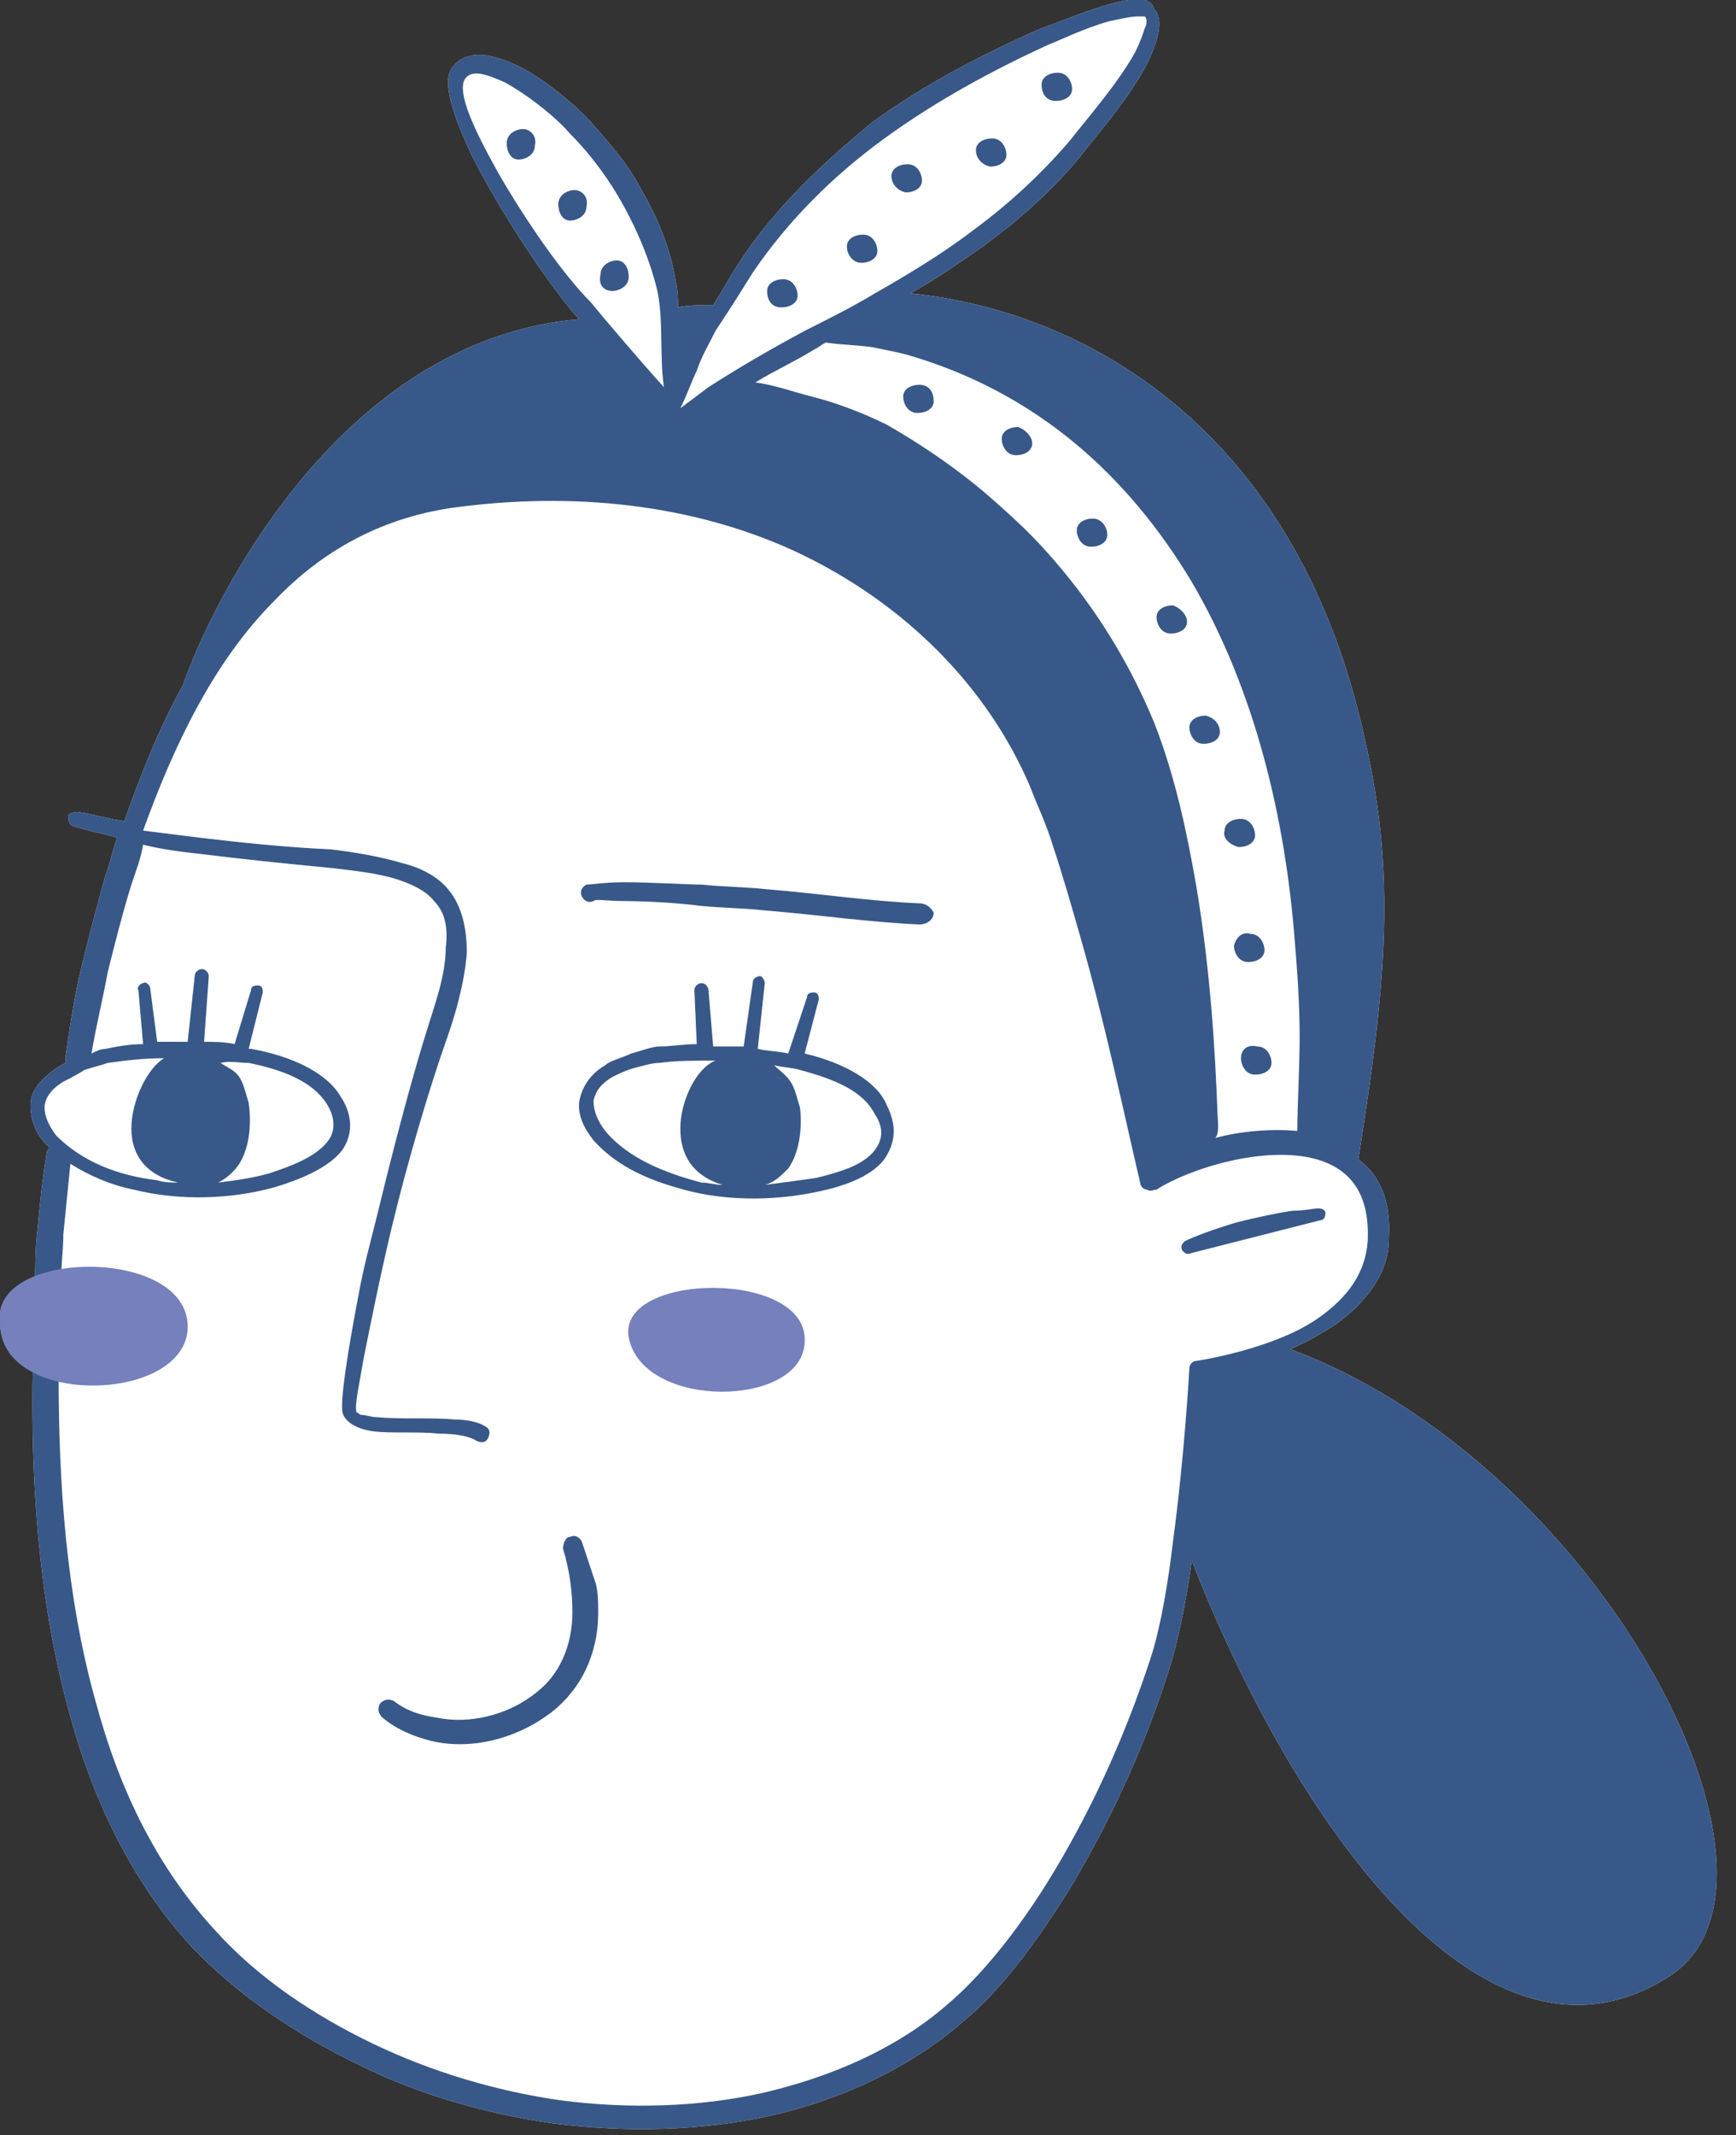 <?xml version="1.0" encoding="UTF-8"?> <!-- Generator: Adobe Illustrator 26.2.1, SVG Export Plug-In . SVG Version: 6.00 Build 0) --> <svg xmlns="http://www.w3.org/2000/svg" xmlns:xlink="http://www.w3.org/1999/xlink" id="Layer_1" x="0px" y="0px" viewBox="0 0 74 91" style="enable-background:new 0 0 74 91;" xml:space="preserve"><rect x="0" y="0" width="74" height="91" fill="#333333" stroke="none"/> <style type="text/css"> .st0{fill:#FFFFFF;} .st1{fill-rule:evenodd;clip-rule:evenodd;fill:#385889;} .st2{fill-rule:evenodd;clip-rule:evenodd;fill:#7580BD;} </style> <path class="st0" d="M55,57.5c0.7-0.3,1.4-0.7,2-1.1c1.2-0.9,2.2-2.1,2.2-3.6c0.1-1.7-0.4-2.7-1.3-3.4c1.2-7.5,1.6-12.1,0.3-17.8 c-2.8-13-11.6-18.3-19.4-19.1c1.1-0.6,2.1-1.3,3.1-2c1.5-1.1,3-2.4,4.2-3.9c0.7-0.9,2.1-2.5,2.8-3.9c0.5-1,0.7-1.9,0.3-2.3 C49.1,0,48.7-0.1,48.1,0c-1.3,0.2-3.3,1.1-3.7,1.2c-2.5,1.1-5,2.4-7.2,4C35,7,33,8.9,31.5,11.2c-0.4,0.6-0.7,1.2-1.1,1.8 c-0.4,0-1.1,0-1.5,0.1c0-0.4,0-0.7-0.1-1.1c-0.2-1.3-0.7-2.6-1.4-3.8C26.8,7,25.9,6,25,5c-0.7-0.7-2.3-2.1-3.7-2.5 c-0.9-0.3-1.7-0.2-2.1,0.5c-0.3,0.6,0.1,1.9,0.9,3.6c1.2,2.4,3.2,5.4,4.4,6.8c0.1,0.1,0.1,0.1,0.2,0.2C14.3,14.5,8.9,26,7.8,29.2 C6.8,31,6,33,5.3,35c-0.7-0.1-1.3-0.3-2-0.4c-0.2,0-0.4,0.1-0.4,0.2c0,0.2,0.1,0.4,0.2,0.4c0.6,0.2,1.2,0.3,1.9,0.5 c-0.2,0.5-0.3,1.1-0.5,1.6c-0.4,1.4-0.7,2.6-1,3.8S3,43.6,2.8,45c0,0.1,0,0.2,0,0.3c-0.2,0.1-0.4,0.2-0.5,0.3c-0.7,0.5-1,1-1,1.5 c0,0.6,0.2,1.2,0.7,1.7l0,0l0.1,0.1C2.1,49,2,49,2,49.1c-0.2,1.2-0.3,2.2-0.4,3.3c-0.1,0.8-0.1,1.5-0.1,2.3c-1,0.3-1.7,1-1.5,1.8 c0.1,0.8,0.7,1.4,1.4,1.7C1.3,62.8,1.6,68,2.9,72.8c1,3.8,2.7,7.4,5.3,10.2c1.9,2,4.4,3.7,7.1,5c2.6,1.3,5.5,2.1,8.3,2.5 c3.2,0.4,6.3,0.3,9.1-0.3c3.2-0.7,6.1-2.1,8.3-4c1.6-1.3,3.1-3.3,4.6-5.7c1.8-3,3.4-6.5,4.4-9.9c0.3-1.1,0.6-2.6,0.8-4.1 C55,77.3,63.2,89.4,71.2,84.2C77.4,80.1,68.2,62.4,55,57.5z"></path> <path class="st1" d="M34.3,44.9L34.3,44.9l0.6-2.3c0-0.1,0-0.3-0.2-0.3c-0.1,0-0.3,0-0.3,0.2l-0.8,2.4c-0.4-0.1-0.9-0.1-1.3-0.2 l0.3-2.8c0-0.1-0.1-0.3-0.2-0.3c-0.1,0-0.3,0.1-0.3,0.2l-0.4,2.8c-0.4,0-0.9,0-1.3,0l-0.2-2.4c0-0.1-0.1-0.3-0.3-0.3 c-0.1,0-0.3,0.1-0.3,0.3l0.1,2.3c-0.6,0-1.1,0.1-1.6,0.1c-0.3,0-0.8,0.2-1.2,0.3c-0.4,0.2-0.9,0.3-1.1,0.5c-0.7,0.4-1,1-1.1,1.5 c-0.1,0.6,0.2,1.2,0.6,1.7l0,0c0.9,1,2.1,1.6,3.5,2c1.9,0.6,4.1,0.6,6,0.2c1-0.2,2.3-0.6,2.9-1.4c0.4-0.6,0.6-1.3,0.1-2.3 C37.4,46.1,36,45.3,34.3,44.9z M25.8,48.2L25.8,48.2c-0.3-0.4-0.5-0.8-0.5-1.3c0.1-0.4,0.3-0.7,0.8-1c0.2-0.1,0.6-0.3,1-0.4 c0.4-0.1,0.7-0.2,1-0.2c0.7-0.1,1.5-0.1,2.4-0.1c-0.8,0.3-1.5,1.7-1.5,2.9c0,1.1,0.5,2,1.8,2.4c-0.3,0-0.6-0.1-0.9-0.1 C28.4,50,26.8,49.4,25.8,48.2z M37.3,49c-0.5,0.7-1.7,1-2.5,1.2c-0.7,0.1-1.4,0.2-2.2,0.3c0.4-0.1,0.7-0.4,1-0.7 c0.5-0.7,0.6-1.8,0.5-2.6c-0.1-0.3-0.2-0.8-0.4-1.1s-0.5-0.5-0.7-0.7c0.4,0.1,0.8,0.1,1.1,0.2c1.5,0.4,2.7,0.9,3.2,1.9 C37.7,48.1,37.6,48.6,37.3,49z"></path> <path class="st1" d="M24.8,65.7c-0.1-0.2-0.3-0.3-0.5-0.2c-0.2,0-0.3,0.3-0.3,0.5c0.3,1,0.4,1.9,0.4,2.7c0,1.5-0.6,2.7-1.5,3.4 c-1.2,1-2.9,1.4-4.3,1.1c-0.7-0.1-1.3-0.3-1.8-0.7c-0.2-0.1-0.4-0.1-0.6,0.1c-0.1,0.2-0.1,0.4,0.1,0.6c0.6,0.5,1.3,0.8,2.1,1 c1.7,0.4,3.7-0.1,5.2-1.3c1.1-0.9,1.9-2.3,1.9-4.2c0-0.4,0-0.8-0.1-1.2C25.2,66.9,25,66.3,24.8,65.7z"></path> <path class="st1" d="M39.2,38.5c-2.2-0.1-4.1-0.4-6.5-0.6c-0.9-0.1-1.8-0.1-2.8-0.2c-0.6,0-2.2-0.1-3.3-0.1c-0.8,0-1.4,0.1-1.6,0.1 c-0.2,0.1-0.3,0.3-0.2,0.5c0.1,0.2,0.3,0.3,0.5,0.2c0.1-0.1,0.6,0,1.2,0c1.1,0,2.6,0.1,3.3,0.2c1,0.1,1.9,0.1,2.8,0.2 c2.4,0.2,4.4,0.5,6.6,0.6c0.3,0,0.6-0.2,0.6-0.5C39.7,38.7,39.5,38.5,39.2,38.5z"></path> <path class="st2" d="M26.8,57c0.6,3.1,7.4,3,7.5,0.2C34.5,54.1,26.3,54.2,26.8,57z"></path> <path class="st1" d="M56.3,52c0.1,0,0.2-0.1,0.2-0.3c0-0.1-0.1-0.2-0.3-0.2s-0.6,0.1-1.1,0.1c-0.7,0.1-1.6,0.3-2.4,0.5 c-1,0.3-1.8,0.6-2.2,0.8c-0.1,0.1-0.2,0.2-0.1,0.4c0.1,0.1,0.2,0.2,0.4,0.1L56.3,52z"></path> <path class="st1" d="M55,57.5c0.7-0.3,1.4-0.7,2-1.1c1.2-0.9,2.2-2.1,2.2-3.6c0.1-1.7-0.4-2.7-1.3-3.4c1.2-7.5,1.6-12.1,0.3-17.8 c-2.8-13-11.6-18.3-19.4-19.1c1.1-0.6,2.1-1.3,3.1-2c1.5-1.1,3-2.4,4.2-3.9c0.7-0.9,2.1-2.5,2.8-3.9c0.5-1,0.7-1.9,0.3-2.3 C49.1,0,48.7-0.1,48.1,0c-1.3,0.2-3.3,1.1-3.7,1.2c-2.5,1.1-5,2.4-7.2,4C35,7,33,8.9,31.5,11.2c-0.4,0.6-0.7,1.2-1.1,1.8 c-0.4,0-1.1,0-1.5,0.1c0-0.4,0-0.7-0.1-1.1c-0.2-1.3-0.7-2.6-1.4-3.8C26.8,7,25.9,6,25,5c-0.7-0.7-2.3-2.1-3.7-2.5 c-0.9-0.3-1.7-0.2-2.1,0.5c-0.3,0.6,0.1,1.9,0.9,3.6c1.2,2.4,3.2,5.4,4.4,6.8c0.1,0.1,0.1,0.1,0.2,0.2C14.3,14.5,8.9,26,7.8,29.2 C6.8,31,6,33,5.3,35c-0.7-0.1-1.3-0.3-2-0.4c-0.2,0-0.4,0.1-0.4,0.2c0,0.2,0.1,0.4,0.2,0.4c0.6,0.2,1.2,0.3,1.9,0.5 c-0.2,0.5-0.3,1.1-0.5,1.6c-0.4,1.4-0.7,2.6-1,3.8S3,43.6,2.8,45c0,0.1,0,0.2,0,0.3c-0.2,0.1-0.4,0.2-0.5,0.3c-0.7,0.5-1,1-1,1.5 c0,0.6,0.2,1.2,0.7,1.7l0,0l0.1,0.1C2.1,49,2,49,2,49.1c-0.2,1.2-0.3,2.2-0.4,3.3c-0.1,0.8-0.1,1.5-0.1,2.3c-1,0.3-1.7,1-1.5,1.8 c0.1,0.8,0.7,1.4,1.4,1.7C1.3,62.8,1.6,68,2.9,72.8c1,3.8,2.7,7.4,5.3,10.2c1.9,2,4.4,3.7,7.1,5c2.6,1.3,5.5,2.1,8.3,2.5 c3.2,0.4,6.3,0.3,9.1-0.3c3.2-0.7,6.1-2.1,8.3-4c1.6-1.3,3.1-3.3,4.6-5.7c1.8-3,3.4-6.5,4.4-9.9c0.3-1.1,0.6-2.6,0.8-4.1 C55,77.3,63.2,89.4,71.2,84.2C77.4,80.1,68.2,62.4,55,57.5z M51.9,47.5c-0.1-2.7-0.3-6.1-0.9-9.7c-0.4-2.3-0.9-4.7-1.8-7 c-1.2-2.9-2.8-5.3-4.6-7.3c-0.8-0.9-1.7-1.7-2.5-2.4c-1.4-1.2-2.9-2.2-4.3-3c-0.8-0.4-2-0.9-3.2-1.2c-0.8-0.2-1.6-0.5-2.4-0.6 c0.8-0.5,1.7-0.9,2.5-1.4c0.2-0.1,0.3-0.2,0.5-0.3c0.7,0.1,1.3,0.1,2,0.2c0.5,0.1,1,0.2,1.4,0.3c5.6,1.6,9.5,5.2,12.2,9.7 c2.7,4.6,4,10.1,4.4,15.4c0.1,1.2,0.2,2.6,0.2,4c0,1.2-0.1,3-0.1,4c-1.1-0.1-2.4,0-3.5,0.3C52,48.3,51.9,47.7,51.9,47.5z M32.1,11.6 c1.5-2.2,3.4-4.1,5.6-5.7c2.2-1.6,4.6-2.9,7-4c0.3-0.1,1.5-0.7,2.6-1c0.5-0.1,0.9-0.2,1.2-0.2c0.1,0,0.2,0,0.3,0 c0.1,0.1,0.1,0.3,0,0.5c-0.1,0.3-0.2,0.6-0.4,1c-0.7,1.3-2.1,2.9-2.8,3.8c-1.2,1.4-2.6,2.7-4.1,3.8c-1.3,1-2.8,1.9-4.2,2.7 c-1,0.6-2,1.1-3,1.6c-1.3,0.7-2.7,1.5-4.1,2.4c-0.4,0.3-0.8,0.6-1.2,0.9c0.3-0.6,0.5-1.2,0.7-1.6c0.2-0.6,0.5-1.1,0.8-1.7 C31.1,13.2,31.6,12.4,32.1,11.6z M21.2,7.3c-1-1.8-1.7-3.3-1.4-3.9c0.3-0.5,1-0.2,1.7,0.1c1.1,0.6,2.3,1.6,2.8,2.2 c0.9,0.9,1.7,2,2.3,3.1c0.6,1.1,1.1,2.3,1.4,3.5c0.3,1.3,0.1,2.8,0.3,4.2l0,0c-1-1.1-2.7-3.1-3.1-3.6C24,11.7,22.4,9.4,21.2,7.3z M1.9,47.2c0-0.4,0.3-0.8,0.8-1.1c0.2-0.1,0.6-0.3,0.9-0.5c0.3-0.1,0.7-0.2,1-0.3c0.7-0.1,1.5-0.2,2.4-0.2c-0.7,0.4-1.4,1.8-1.4,3 c0,1.1,0.6,2,2,2.3c-0.3,0-0.6,0-0.9-0.1c-1.7-0.2-3.2-0.8-4.3-1.9l0,0C2.1,48,1.9,47.6,1.9,47.2z M10.6,45.3 c1.5,0.3,2.7,0.8,3.3,1.7c0.4,0.6,0.4,1.2,0.1,1.6c-0.5,0.7-1.6,1.1-2.5,1.4c-0.7,0.2-1.4,0.3-2.2,0.4c0.4-0.2,0.7-0.5,0.9-0.8 c0.5-0.8,0.5-1.9,0.4-2.6c-0.1-0.3-0.2-0.8-0.4-1.1s-0.5-0.4-0.8-0.6C9.8,45.2,10.2,45.3,10.6,45.3z M49.1,70.5 c-0.9,2.8-2.1,5.6-3.5,8.1c-1.6,2.9-3.5,5.4-5.3,6.9c-2.1,1.8-4.8,3-7.8,3.7c-2.7,0.6-5.7,0.7-8.7,0.3c-2.7-0.4-5.4-1.2-7.9-2.4 c-2.5-1.2-4.9-2.8-6.7-4.8c-2.5-2.7-4.1-6-5.1-9.7C2.8,68,2.5,63.1,2.5,58.7c2.2,0.5,5-0.1,5.1-1.9c0.1-1.8-2.8-2.6-5-2.2 c0-0.7,0.1-1.3,0.1-2c0.1-1,0.2-2,0.3-3c0.8,0.5,1.7,0.9,2.7,1.1c2,0.5,4.2,0.4,6-0.1c1-0.3,2.3-0.8,2.9-1.6 c0.4-0.6,0.5-1.4-0.1-2.3c-0.6-1-2.1-1.7-3.8-2h-0.1l0.6-2.4c0-0.1,0-0.3-0.2-0.3c-0.1,0-0.3,0-0.3,0.2L10,44.5 c-0.4-0.1-0.9-0.1-1.3-0.1l0.2-2.8c0-0.1-0.1-0.3-0.3-0.3c-0.1,0-0.3,0.1-0.3,0.3L8,44.4c-0.4,0-0.9,0-1.3,0l-0.3-2.3 c0-0.1-0.2-0.3-0.3-0.2c-0.1,0-0.3,0.2-0.2,0.3l0.2,2.3c-0.6,0-1.1,0.1-1.6,0.2c-0.2,0-0.4,0.1-0.6,0.2c0.2-1.2,0.5-2.4,0.7-3.5 c0.3-1.2,0.6-2.4,1-3.7C5.8,37.1,6,36.6,6.1,36c0.8,0.2,1.6,0.3,2.5,0.4c1.6,0.2,3.5,0.4,5.6,0.6c0.8,0.1,1.9,0.2,2.8,0.5 c0.6,0.2,1.2,0.5,1.5,0.9c0.5,0.5,0.6,1.2,0.5,2c0,1.2-0.5,2.5-0.8,3.5c-0.6,1.9-1.4,4.9-2.1,7.8c-0.3,1.2-0.6,2.3-0.8,3.4 c-0.5,2.6-0.8,4.6-0.7,5.1c0.1,0.4,0.6,0.7,1.3,0.8c0.8,0.1,1.9,0,2.8,0.1c0.7,0,1.3,0.1,1.6,0.3c0.2,0.1,0.4,0.1,0.5-0.1 c0.1-0.2,0.1-0.4-0.1-0.5c-0.3-0.2-0.8-0.3-1.3-0.3c-1-0.1-2.3,0-3.3-0.1c-0.3,0-0.5-0.1-0.7-0.1c-0.1,0-0.1-0.1-0.2-0.1 c-0.1-0.3,0.1-1.1,0.3-2.3c0.3-1.5,0.7-3.5,1.2-5.6c0.7-2.9,1.6-5.9,2.3-7.9c0.4-1.1,0.8-2.5,0.9-3.8c0-1-0.2-2-0.8-2.7 c-0.4-0.5-1.1-0.9-1.9-1.1c-1-0.3-2.2-0.5-3.1-0.6c-2.1-0.1-3.9-0.3-5.6-0.5c-0.8-0.1-1.6-0.2-2.4-0.3c1.3-3.6,3-7.2,5.6-9.8 c2-2.1,4.6-3.6,7.9-4c5.5-0.7,10.4,0.1,14.3,1.9c4.7,2.2,8.2,5.8,10,10c0.3,0.8,0.7,1.6,1,2.6c0.4,1.2,0.8,2.6,1.2,4 c1,3.5,1.8,7.3,2.5,10.3c0,0.1,0.1,0.3,0.3,0.3c0.1,0.1,0.3,0,0.4,0c1.4-0.9,4.6-1.9,6.8-1.3c1.4,0.4,2.3,1.4,2.2,3.5 c-0.1,1.4-0.9,2.4-2,3.2C54.4,57.5,51,58,51,58c-0.2,0-0.3,0.2-0.3,0.3c0,0-0.2,3.7-0.7,7.4C49.8,67.4,49.5,69.2,49.1,70.5z"></path> <path class="st1" d="M22.3,5.5c-0.3,0-0.7,0.2-0.7,0.6s0.2,0.7,0.5,0.7s0.7-0.2,0.7-0.6C22.9,5.8,22.6,5.5,22.3,5.5z"></path> <path class="st1" d="M24.5,8.1c-0.3,0-0.7,0.2-0.7,0.6c0,0.4,0.2,0.7,0.5,0.7S25,9.2,25,8.8C25.1,8.4,24.8,8.1,24.5,8.1z"></path> <path class="st1" d="M26.1,12.4c0.3,0,0.7-0.2,0.7-0.6c0-0.4-0.2-0.7-0.5-0.7s-0.7,0.2-0.7,0.6C25.5,12.1,25.7,12.4,26.1,12.4z"></path> <path class="st1" d="M38.6,8.2c0.4,0,0.7-0.2,0.7-0.5S39.1,7,38.7,7C38.3,7,38,7.2,38,7.5S38.2,8.1,38.6,8.2z"></path> <path class="st1" d="M42.2,7.1c0.4,0,0.7-0.2,0.7-0.5s-0.2-0.7-0.6-0.7c-0.4,0-0.7,0.2-0.7,0.5C41.6,6.7,41.8,7,42.2,7.1z"></path> <path class="st1" d="M45,4.3c0.4,0,0.7-0.2,0.7-0.5s-0.2-0.7-0.6-0.7c-0.4,0-0.7,0.2-0.7,0.5C44.4,4,44.6,4.3,45,4.3z"></path> <path class="st1" d="M33.3,13.1c0.4,0,0.7-0.2,0.7-0.5s-0.2-0.7-0.6-0.7c-0.4,0-0.7,0.2-0.7,0.5C32.7,12.8,32.9,13.1,33.3,13.1z"></path> <path class="st1" d="M39.2,16.4c-0.4,0-0.7,0.2-0.7,0.5s0.2,0.7,0.6,0.7c0.4,0,0.7-0.2,0.7-0.5C39.8,16.7,39.6,16.4,39.2,16.4z"></path> <path class="st1" d="M43.4,18.2c-0.4,0-0.7,0.2-0.7,0.5s0.2,0.7,0.6,0.7c0.4,0,0.7-0.2,0.7-0.5C44,18.6,43.7,18.3,43.4,18.2z"></path> <path class="st1" d="M46.6,22.1c-0.4,0-0.7,0.2-0.7,0.5s0.2,0.7,0.6,0.7c0.4,0,0.7-0.2,0.7-0.5C47.2,22.4,46.9,22.1,46.6,22.1z"></path> <path class="st1" d="M50,25.8c-0.4,0-0.7,0.2-0.7,0.5s0.2,0.7,0.6,0.7c0.4,0,0.7-0.2,0.7-0.5S50.3,25.9,50,25.8z"></path> <path class="st1" d="M52.8,36.1c0.4,0,0.7-0.2,0.7-0.5s-0.2-0.7-0.6-0.7c-0.4,0-0.7,0.2-0.7,0.5C52.1,35.7,52.4,36,52.8,36.1z"></path> <path class="st1" d="M52.6,40.3c0,0.3,0.2,0.7,0.6,0.7c0.4,0,0.7-0.2,0.7-0.5s-0.2-0.7-0.6-0.7C53,39.7,52.7,39.9,52.6,40.3z"></path> <path class="st1" d="M52.9,45.1c0,0.3,0.2,0.7,0.6,0.7c0.4,0,0.7-0.2,0.7-0.5s-0.2-0.7-0.6-0.7C53.2,44.5,52.9,44.7,52.9,45.1z"></path> <path class="st1" d="M51.4,30.5c-0.4,0-0.7,0.2-0.7,0.5s0.2,0.7,0.6,0.7c0.4,0,0.7-0.2,0.7-0.5C52,30.9,51.8,30.6,51.4,30.5z"></path> <path class="st1" d="M36.7,11.2c0.4,0,0.7-0.2,0.7-0.5S37.2,10,36.8,10c-0.4,0-0.7,0.2-0.7,0.5C36.1,10.9,36.4,11.2,36.7,11.2z"></path> <path class="st2" d="M0,56.4c0,3.6,7.9,3.4,8,0.2C8.1,53.1-0.5,53.2,0,56.4z"></path> </svg> 